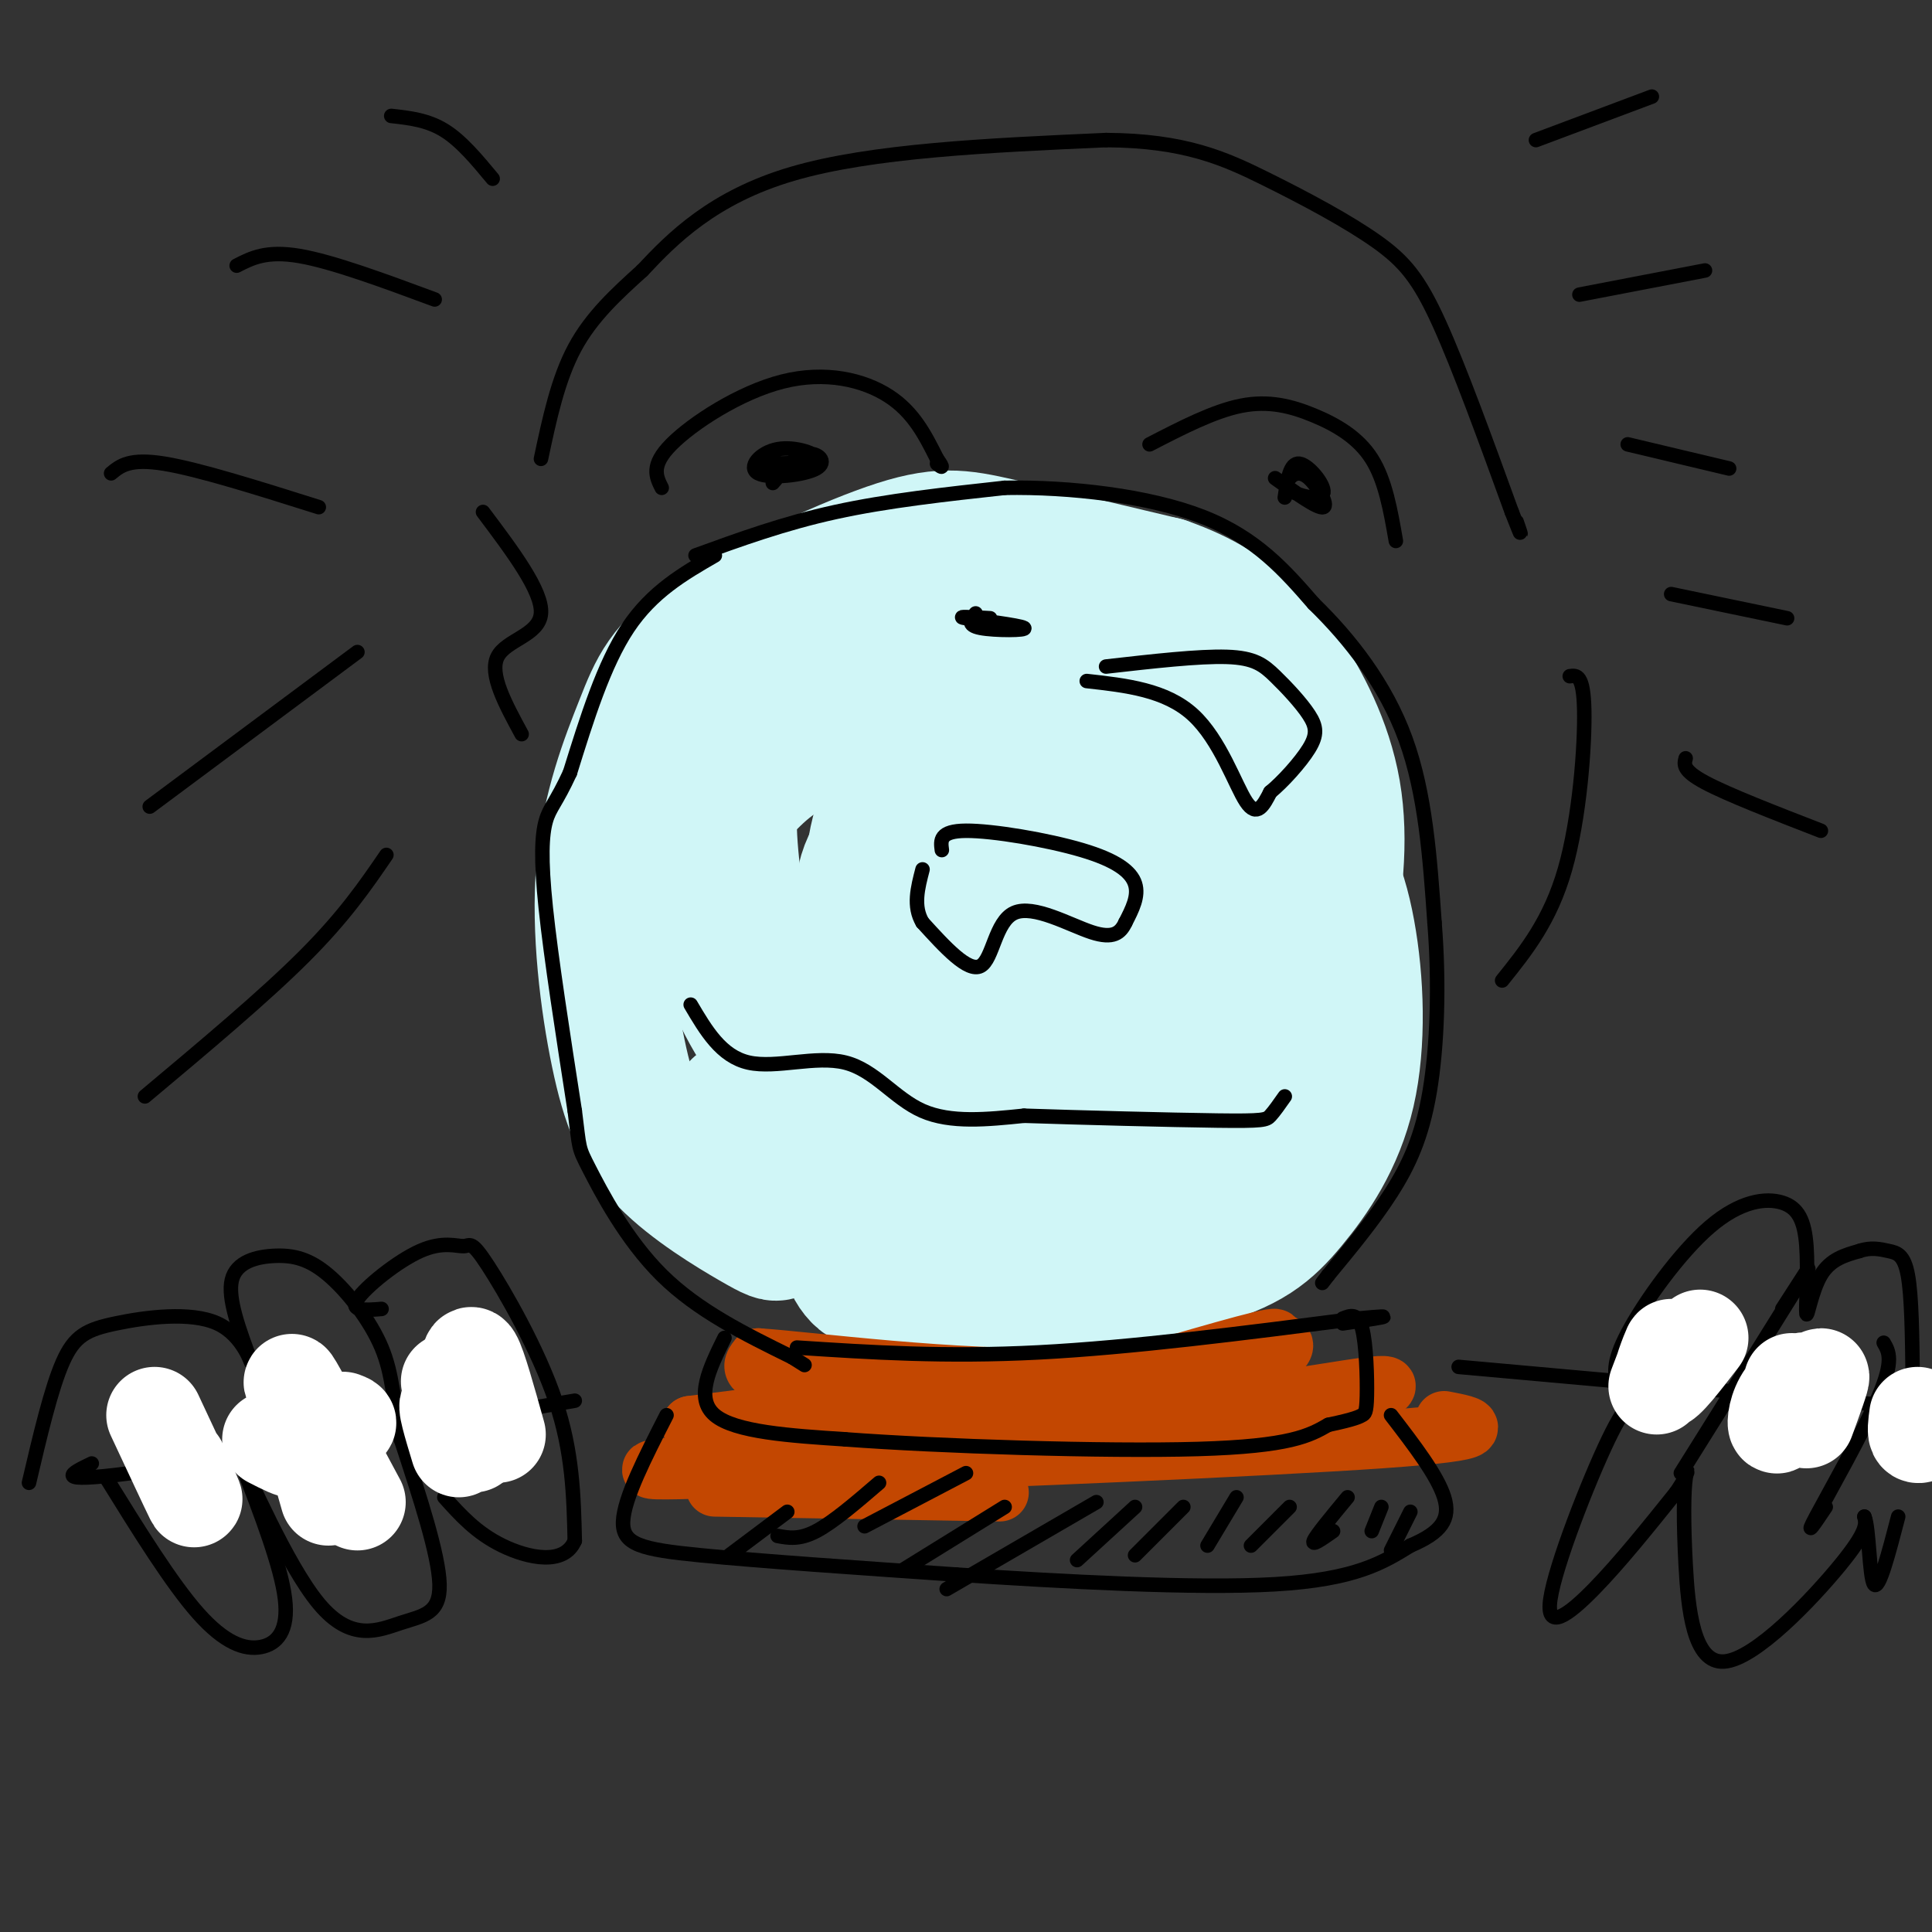 <svg viewBox='0 0 400 400' version='1.1' xmlns='http://www.w3.org/2000/svg' xmlns:xlink='http://www.w3.org/1999/xlink'><rect x="0" y="0" width="400" height="400" fill="#333333" stroke="none"/><g fill='none' stroke='#D0F6F7' stroke-width='28' stroke-linecap='round' stroke-linejoin='round'><path d='M161,252c0.091,1.211 0.182,2.423 0,3c-0.182,0.577 -0.637,0.520 -5,-2c-4.363,-2.520 -12.635,-7.502 -18,-13c-5.365,-5.498 -7.823,-11.513 -10,-22c-2.177,-10.487 -4.073,-25.446 -3,-38c1.073,-12.554 5.116,-22.704 8,-30c2.884,-7.296 4.608,-11.739 14,-18c9.392,-6.261 26.452,-14.339 37,-18c10.548,-3.661 14.585,-2.903 23,-1c8.415,1.903 21.207,4.952 34,8'/><path d='M241,121c8.500,2.948 12.751,6.318 16,9c3.249,2.682 5.495,4.677 9,10c3.505,5.323 8.269,13.976 10,24c1.731,10.024 0.428,21.420 -2,32c-2.428,10.580 -5.980,20.344 -10,28c-4.020,7.656 -8.507,13.202 -18,18c-9.493,4.798 -23.991,8.846 -38,10c-14.009,1.154 -27.528,-0.588 -37,-5c-9.472,-4.412 -14.896,-11.496 -17,-15c-2.104,-3.504 -0.887,-3.430 2,-2c2.887,1.430 7.443,4.215 12,7'/><path d='M168,237c3.968,2.573 7.887,5.505 18,4c10.113,-1.505 26.421,-7.449 35,-11c8.579,-3.551 9.431,-4.710 11,-12c1.569,-7.290 3.856,-20.710 5,-28c1.144,-7.290 1.145,-8.449 0,-12c-1.145,-3.551 -3.437,-9.496 -8,-14c-4.563,-4.504 -11.396,-7.569 -22,-10c-10.604,-2.431 -24.978,-4.229 -35,-2c-10.022,2.229 -15.692,8.483 -19,12c-3.308,3.517 -4.252,4.295 -5,6c-0.748,1.705 -1.298,4.336 -1,10c0.298,5.664 1.444,14.360 5,23c3.556,8.640 9.520,17.223 16,22c6.480,4.777 13.475,5.748 19,6c5.525,0.252 9.578,-0.214 16,-5c6.422,-4.786 15.211,-13.893 24,-23'/><path d='M227,203c6.832,-7.929 11.913,-16.251 14,-22c2.087,-5.749 1.180,-8.926 1,-12c-0.180,-3.074 0.368,-6.045 -3,-11c-3.368,-4.955 -10.651,-11.894 -18,-16c-7.349,-4.106 -14.765,-5.380 -21,-6c-6.235,-0.620 -11.291,-0.587 -17,1c-5.709,1.587 -12.073,4.729 -17,9c-4.927,4.271 -8.417,9.670 -11,13c-2.583,3.330 -4.258,4.592 -4,13c0.258,8.408 2.449,23.962 6,34c3.551,10.038 8.463,14.559 14,17c5.537,2.441 11.700,2.801 17,2c5.300,-0.801 9.736,-2.764 14,-5c4.264,-2.236 8.356,-4.747 15,-14c6.644,-9.253 15.841,-25.250 19,-33c3.159,-7.750 0.280,-7.253 -2,-9c-2.280,-1.747 -3.962,-5.736 -9,-9c-5.038,-3.264 -13.433,-5.802 -21,-4c-7.567,1.802 -14.305,7.943 -18,13c-3.695,5.057 -4.348,9.028 -5,13'/><path d='M181,177c-1.396,3.107 -2.386,4.373 -2,9c0.386,4.627 2.149,12.615 7,17c4.851,4.385 12.792,5.167 18,2c5.208,-3.167 7.685,-10.284 8,-16c0.315,-5.716 -1.530,-10.030 -4,-13c-2.470,-2.970 -5.566,-4.595 -10,-2c-4.434,2.595 -10.208,9.411 -12,14c-1.792,4.589 0.398,6.953 2,8c1.602,1.047 2.615,0.777 4,1c1.385,0.223 3.140,0.938 5,-1c1.860,-1.938 3.824,-6.530 4,-9c0.176,-2.470 -1.438,-2.819 -3,-3c-1.562,-0.181 -3.073,-0.194 -4,2c-0.927,2.194 -1.271,6.593 -1,9c0.271,2.407 1.155,2.820 4,1c2.845,-1.820 7.651,-5.875 11,-12c3.349,-6.125 5.243,-14.322 5,-20c-0.243,-5.678 -2.621,-8.839 -5,-12'/><path d='M208,152c-1.768,-3.998 -3.687,-7.993 -5,-11c-1.313,-3.007 -2.018,-5.027 8,-1c10.018,4.027 30.761,14.100 41,22c10.239,7.900 9.974,13.627 10,23c0.026,9.373 0.344,22.393 -2,31c-2.344,8.607 -7.350,12.802 -11,16c-3.650,3.198 -5.944,5.399 -13,8c-7.056,2.601 -18.873,5.600 -30,7c-11.127,1.400 -21.563,1.200 -32,1'/><path d='M174,248c-8.997,-0.962 -15.490,-3.867 -15,-2c0.490,1.867 7.963,8.505 17,13c9.037,4.495 19.636,6.845 28,8c8.364,1.155 14.491,1.115 20,0c5.509,-1.115 10.399,-3.305 11,-6c0.601,-2.695 -3.085,-5.896 -13,-7c-9.915,-1.104 -26.057,-0.111 -35,1c-8.943,1.111 -10.686,2.339 -11,4c-0.314,1.661 0.800,3.755 2,5c1.200,1.245 2.486,1.641 7,2c4.514,0.359 12.257,0.679 20,1'/><path d='M205,267c11.581,-0.730 30.533,-3.054 42,-6c11.467,-2.946 15.448,-6.513 20,-12c4.552,-5.487 9.677,-12.892 12,-23c2.323,-10.108 1.846,-22.918 0,-33c-1.846,-10.082 -5.062,-17.434 -13,-26c-7.938,-8.566 -20.599,-18.345 -31,-24c-10.401,-5.655 -18.543,-7.187 -28,-5c-9.457,2.187 -20.228,8.094 -31,14'/></g>
<g fill='none' stroke='#C34701' stroke-width='12' stroke-linecap='round' stroke-linejoin='round'><path d='M166,288c23.044,0.356 46.089,0.711 65,-2c18.911,-2.711 33.689,-8.489 33,-9c-0.689,-0.511 -16.844,4.244 -33,9'/><path d='M231,286c-18.644,1.622 -48.756,1.178 -63,0c-14.244,-1.178 -12.622,-3.089 -11,-5'/><path d='M157,281c10.152,0.659 41.030,4.805 64,4c22.970,-0.805 38.030,-6.563 43,-7c4.970,-0.437 -0.152,4.447 -12,7c-11.848,2.553 -30.424,2.777 -49,3'/><path d='M203,288c-18.167,1.667 -39.083,4.333 -60,7'/><path d='M143,295c3.750,1.607 43.125,2.125 75,0c31.875,-2.125 56.250,-6.893 65,-8c8.750,-1.107 1.875,1.446 -5,4'/><path d='M278,291c-32.022,3.289 -109.578,9.511 -134,12c-24.422,2.489 4.289,1.244 33,0'/><path d='M177,303c28.778,-0.933 84.222,-3.267 109,-5c24.778,-1.733 18.889,-2.867 13,-4'/><path d='M148,308c0.000,0.000 59.000,1.000 59,1'/></g>
<g fill='none' stroke='#000000' stroke-width='3' stroke-linecap='round' stroke-linejoin='round'><path d='M148,115c-6.500,3.750 -13.000,7.500 -18,15c-5.000,7.500 -8.500,18.750 -12,30'/><path d='M118,160c-2.917,6.333 -4.208,7.167 -5,10c-0.792,2.833 -1.083,7.667 0,18c1.083,10.333 3.542,26.167 6,42'/><path d='M119,230c1.036,8.107 0.625,7.375 3,12c2.375,4.625 7.536,14.607 15,22c7.464,7.393 17.232,12.196 27,17'/><path d='M164,281c4.500,2.833 2.250,1.417 0,0'/><path d='M144,115c9.167,-3.333 18.333,-6.667 29,-9c10.667,-2.333 22.833,-3.667 35,-5'/><path d='M208,101c13.533,-0.244 29.867,1.644 41,6c11.133,4.356 17.067,11.178 23,18'/><path d='M272,125c7.533,7.333 14.867,16.667 19,28c4.133,11.333 5.067,24.667 6,38'/><path d='M297,191c1.024,12.750 0.583,25.625 -1,35c-1.583,9.375 -4.310,15.250 -8,21c-3.690,5.750 -8.345,11.375 -13,17'/><path d='M275,264c-2.167,2.833 -1.083,1.417 0,0'/><path d='M225,141c8.178,0.911 16.356,1.822 22,7c5.644,5.178 8.756,14.622 11,18c2.244,3.378 3.622,0.689 5,-2'/><path d='M263,164c2.493,-2.034 6.226,-6.120 8,-9c1.774,-2.880 1.589,-4.556 0,-7c-1.589,-2.444 -4.582,-5.658 -7,-8c-2.418,-2.342 -4.262,-3.812 -10,-4c-5.738,-0.188 -15.369,0.906 -25,2'/><path d='M165,279c15.333,1.000 30.667,2.000 50,1c19.333,-1.000 42.667,-4.000 66,-7'/><path d='M281,273c10.500,-1.000 3.750,0.000 -3,1'/><path d='M150,277c-3.083,6.250 -6.167,12.500 -2,16c4.167,3.500 15.583,4.250 27,5'/><path d='M175,298c19.222,1.444 53.778,2.556 73,2c19.222,-0.556 23.111,-2.778 27,-5'/><path d='M275,295c5.699,-1.201 6.445,-1.703 7,-2c0.555,-0.297 0.919,-0.388 1,-4c0.081,-3.612 -0.120,-10.746 -1,-14c-0.880,-3.254 -2.440,-2.627 -4,-2'/><path d='M138,293c-4.400,8.600 -8.800,17.200 -9,22c-0.200,4.800 3.800,5.800 16,7c12.200,1.200 32.600,2.600 53,4'/><path d='M198,326c21.667,1.422 49.333,2.978 66,2c16.667,-0.978 22.333,-4.489 28,-8'/><path d='M292,320c6.400,-2.711 8.400,-5.489 7,-10c-1.400,-4.511 -6.200,-10.756 -11,-17'/><path d='M112,95c1.750,-8.250 3.500,-16.500 7,-23c3.500,-6.500 8.750,-11.250 14,-16'/><path d='M133,56c6.178,-6.622 14.622,-15.178 31,-20c16.378,-4.822 40.689,-5.911 65,-7'/><path d='M229,29c16.295,0.088 24.533,3.807 33,8c8.467,4.193 17.164,8.860 23,13c5.836,4.140 8.810,7.754 13,17c4.190,9.246 9.595,24.123 15,39'/><path d='M313,106c2.667,6.833 1.833,4.417 1,2'/><path d='M137,101c-1.161,-2.321 -2.321,-4.643 2,-9c4.321,-4.357 14.125,-10.750 23,-13c8.875,-2.250 16.821,-0.357 22,3c5.179,3.357 7.589,8.179 10,13'/><path d='M194,95c1.667,2.333 0.833,1.667 0,1'/><path d='M157,96c5.758,-0.045 11.515,-0.091 12,-1c0.485,-0.909 -4.304,-2.683 -8,-2c-3.696,0.683 -6.300,3.822 -4,5c2.300,1.178 9.504,0.394 12,-1c2.496,-1.394 0.285,-3.398 -2,-3c-2.285,0.398 -4.642,3.199 -7,6'/><path d='M238,92c6.661,-3.440 13.321,-6.881 19,-8c5.679,-1.119 10.375,0.083 15,2c4.625,1.917 9.179,4.548 12,9c2.821,4.452 3.911,10.726 5,17'/><path d='M264,99c4.452,3.195 8.905,6.390 10,6c1.095,-0.390 -1.166,-4.367 -3,-6c-1.834,-1.633 -3.240,-0.924 -4,0c-0.760,0.924 -0.874,2.062 1,3c1.874,0.938 5.735,1.676 6,0c0.265,-1.676 -3.067,-5.764 -5,-6c-1.933,-0.236 -2.466,3.382 -3,7'/><path d='M143,208c3.161,5.363 6.321,10.726 12,12c5.679,1.274 13.875,-1.542 20,0c6.125,1.542 10.179,7.440 16,10c5.821,2.560 13.411,1.780 21,1'/><path d='M212,231c11.679,0.393 30.375,0.875 40,1c9.625,0.125 10.179,-0.107 11,-1c0.821,-0.893 1.911,-2.446 3,-4'/><path d='M311,203c4.978,-6.200 9.956,-12.400 13,-23c3.044,-10.600 4.156,-25.600 4,-33c-0.156,-7.400 -1.578,-7.200 -3,-7'/><path d='M108,152c-3.378,-6.222 -6.756,-12.444 -5,-16c1.756,-3.556 8.644,-4.444 9,-9c0.356,-4.556 -5.822,-12.778 -12,-21'/><path d='M195,176c-0.262,-1.982 -0.524,-3.964 5,-4c5.524,-0.036 16.833,1.875 24,4c7.167,2.125 10.190,4.464 11,7c0.810,2.536 -0.595,5.268 -2,8'/><path d='M233,191c-0.998,2.137 -2.494,3.480 -7,2c-4.506,-1.480 -12.021,-5.783 -16,-4c-3.979,1.783 -4.423,9.652 -7,11c-2.577,1.348 -7.289,-3.826 -12,-9'/><path d='M191,191c-2.000,-3.333 -1.000,-7.167 0,-11'/><path d='M202,127c-0.982,1.208 -1.964,2.417 1,3c2.964,0.583 9.875,0.542 9,0c-0.875,-0.542 -9.536,-1.583 -12,-2c-2.464,-0.417 1.268,-0.208 5,0'/><path d='M227,311c0.000,0.000 -31.000,18.000 -31,18'/><path d='M235,312c0.000,0.000 -12.000,11.000 -12,11'/><path d='M245,312c0.000,0.000 -10.000,10.000 -10,10'/><path d='M256,310c0.000,0.000 -6.000,10.000 -6,10'/><path d='M267,312c0.000,0.000 -8.000,8.000 -8,8'/><path d='M279,310c-3.250,3.917 -6.500,7.833 -7,9c-0.500,1.167 1.750,-0.417 4,-2'/><path d='M286,312c0.000,0.000 -2.000,5.000 -2,5'/><path d='M292,313c0.000,0.000 -4.000,8.000 -4,8'/><path d='M102,37c-3.250,-3.917 -6.500,-7.833 -10,-10c-3.500,-2.167 -7.250,-2.583 -11,-3'/><path d='M90,62c-10.583,-3.917 -21.167,-7.833 -28,-9c-6.833,-1.167 -9.917,0.417 -13,2'/><path d='M66,105c-12.417,-3.917 -24.833,-7.833 -32,-9c-7.167,-1.167 -9.083,0.417 -11,2'/><path d='M74,135c0.000,0.000 -43.000,32.000 -43,32'/><path d='M80,177c-4.333,6.333 -8.667,12.667 -17,21c-8.333,8.333 -20.667,18.667 -33,29'/><path d='M318,29c0.000,0.000 24.000,-9.000 24,-9'/><path d='M327,61c0.000,0.000 26.000,-5.000 26,-5'/><path d='M337,92c0.000,0.000 21.000,5.000 21,5'/><path d='M346,123c0.000,0.000 24.000,5.000 24,5'/><path d='M349,157c-0.333,1.250 -0.667,2.500 4,5c4.667,2.500 14.333,6.250 24,10'/><path d='M208,312c0.000,0.000 -21.000,13.000 -21,13'/><path d='M200,305c0.000,0.000 -21.000,11.000 -21,11'/><path d='M182,307c-4.750,4.083 -9.500,8.167 -13,10c-3.500,1.833 -5.750,1.417 -8,1'/><path d='M163,313c0.000,0.000 -12.000,9.000 -12,9'/><path d='M119,290c-37.667,6.417 -75.333,12.833 -92,15c-16.667,2.167 -12.333,0.083 -8,-2'/><path d='M302,283c0.000,0.000 100.000,9.000 100,9'/><path d='M22,306c6.762,10.911 13.524,21.821 19,28c5.476,6.179 9.667,7.625 13,7c3.333,-0.625 5.810,-3.321 5,-10c-0.810,-6.679 -4.905,-17.339 -9,-28'/><path d='M50,303c1.354,1.962 9.239,20.866 16,29c6.761,8.134 12.397,5.498 17,4c4.603,-1.498 8.172,-1.856 8,-8c-0.172,-6.144 -4.086,-18.072 -8,-30'/><path d='M83,298c-1.613,-8.106 -1.645,-13.371 -4,-19c-2.355,-5.629 -7.033,-11.622 -11,-15c-3.967,-3.378 -7.222,-4.140 -11,-4c-3.778,0.140 -8.079,1.183 -9,5c-0.921,3.817 1.540,10.409 4,17'/><path d='M52,282c0.153,0.866 -1.464,-5.469 -7,-8c-5.536,-2.531 -14.990,-1.258 -21,0c-6.010,1.258 -8.574,2.502 -11,8c-2.426,5.498 -4.713,15.249 -7,25'/><path d='M79,271c-3.325,0.272 -6.650,0.544 -5,-2c1.650,-2.544 8.274,-7.903 13,-10c4.726,-2.097 7.556,-0.933 9,-1c1.444,-0.067 1.504,-1.364 5,4c3.496,5.364 10.427,17.390 14,28c3.573,10.610 3.786,19.805 4,29'/><path d='M119,319c-2.178,5.178 -9.622,3.622 -15,1c-5.378,-2.622 -8.689,-6.311 -12,-10'/><path d='M340,290c-1.435,-0.292 -2.869,-0.583 -7,8c-4.131,8.583 -10.958,26.042 -12,33c-1.042,6.958 3.702,3.417 9,-2c5.298,-5.417 11.149,-12.708 17,-20'/><path d='M347,309c3.115,-4.464 2.401,-5.624 2,-3c-0.401,2.624 -0.489,9.033 0,18c0.489,8.967 1.555,20.491 8,20c6.445,-0.491 18.270,-12.997 24,-20c5.730,-7.003 5.365,-8.501 5,-10'/><path d='M386,314c1.000,2.178 1.000,12.622 2,14c1.000,1.378 3.000,-6.311 5,-14'/><path d='M348,305c10.750,-17.167 21.500,-34.333 25,-40c3.500,-5.667 -0.250,0.167 -4,6'/><path d='M378,312c-2.267,3.378 -4.533,6.756 -2,2c2.533,-4.756 9.867,-17.644 13,-25c3.133,-7.356 2.067,-9.178 1,-11'/><path d='M335,287c-0.666,-2.348 -1.332,-4.696 2,-11c3.332,-6.304 10.663,-16.563 17,-22c6.337,-5.437 11.679,-6.051 15,-5c3.321,1.051 4.622,3.766 5,9c0.378,5.234 -0.168,12.986 0,14c0.168,1.014 1.048,-4.710 3,-8c1.952,-3.290 4.976,-4.145 8,-5'/><path d='M385,259c2.369,-0.821 4.292,-0.375 6,0c1.708,0.375 3.202,0.679 4,5c0.798,4.321 0.899,12.661 1,21'/></g>
<g fill='none' stroke='#FFFFFF' stroke-width='20' stroke-linecap='round' stroke-linejoin='round'><path d='M32,293c3.583,7.667 7.167,15.333 8,17c0.833,1.667 -1.083,-2.667 -3,-7'/><path d='M64,294c-2.333,-4.917 -4.667,-9.833 -3,-7c1.667,2.833 7.333,13.417 13,24'/><path d='M97,287c0.000,-3.833 0.000,-7.667 1,-6c1.000,1.667 3.000,8.833 5,16'/><path d='M93,286c2.711,6.578 5.422,13.156 5,13c-0.422,-0.156 -3.978,-7.044 -5,-8c-1.022,-0.956 0.489,4.022 2,9'/><path d='M64,296c0.000,0.000 4.000,14.000 4,14'/><path d='M352,277c-3.667,4.756 -7.333,9.511 -8,9c-0.667,-0.511 1.667,-6.289 2,-7c0.333,-0.711 -1.333,3.644 -3,8'/><path d='M371,286c-1.222,4.202 -2.444,8.403 -3,9c-0.556,0.597 -0.447,-2.412 1,-5c1.447,-2.588 4.233,-4.756 5,-4c0.767,0.756 -0.486,4.434 0,4c0.486,-0.434 2.710,-4.981 3,-5c0.290,-0.019 -1.355,4.491 -3,9'/><path d='M397,293c-0.250,1.833 -0.500,3.667 0,4c0.500,0.333 1.750,-0.833 3,-2'/><path d='M56,298c2.467,1.267 4.933,2.533 5,2c0.067,-0.533 -2.267,-2.867 -1,-4c1.267,-1.133 6.133,-1.067 11,-1'/><path d='M71,295c1.833,-0.333 0.917,-0.667 0,-1'/><path d='M99,286c0.000,0.000 0.000,2.000 0,2'/></g>
</svg>